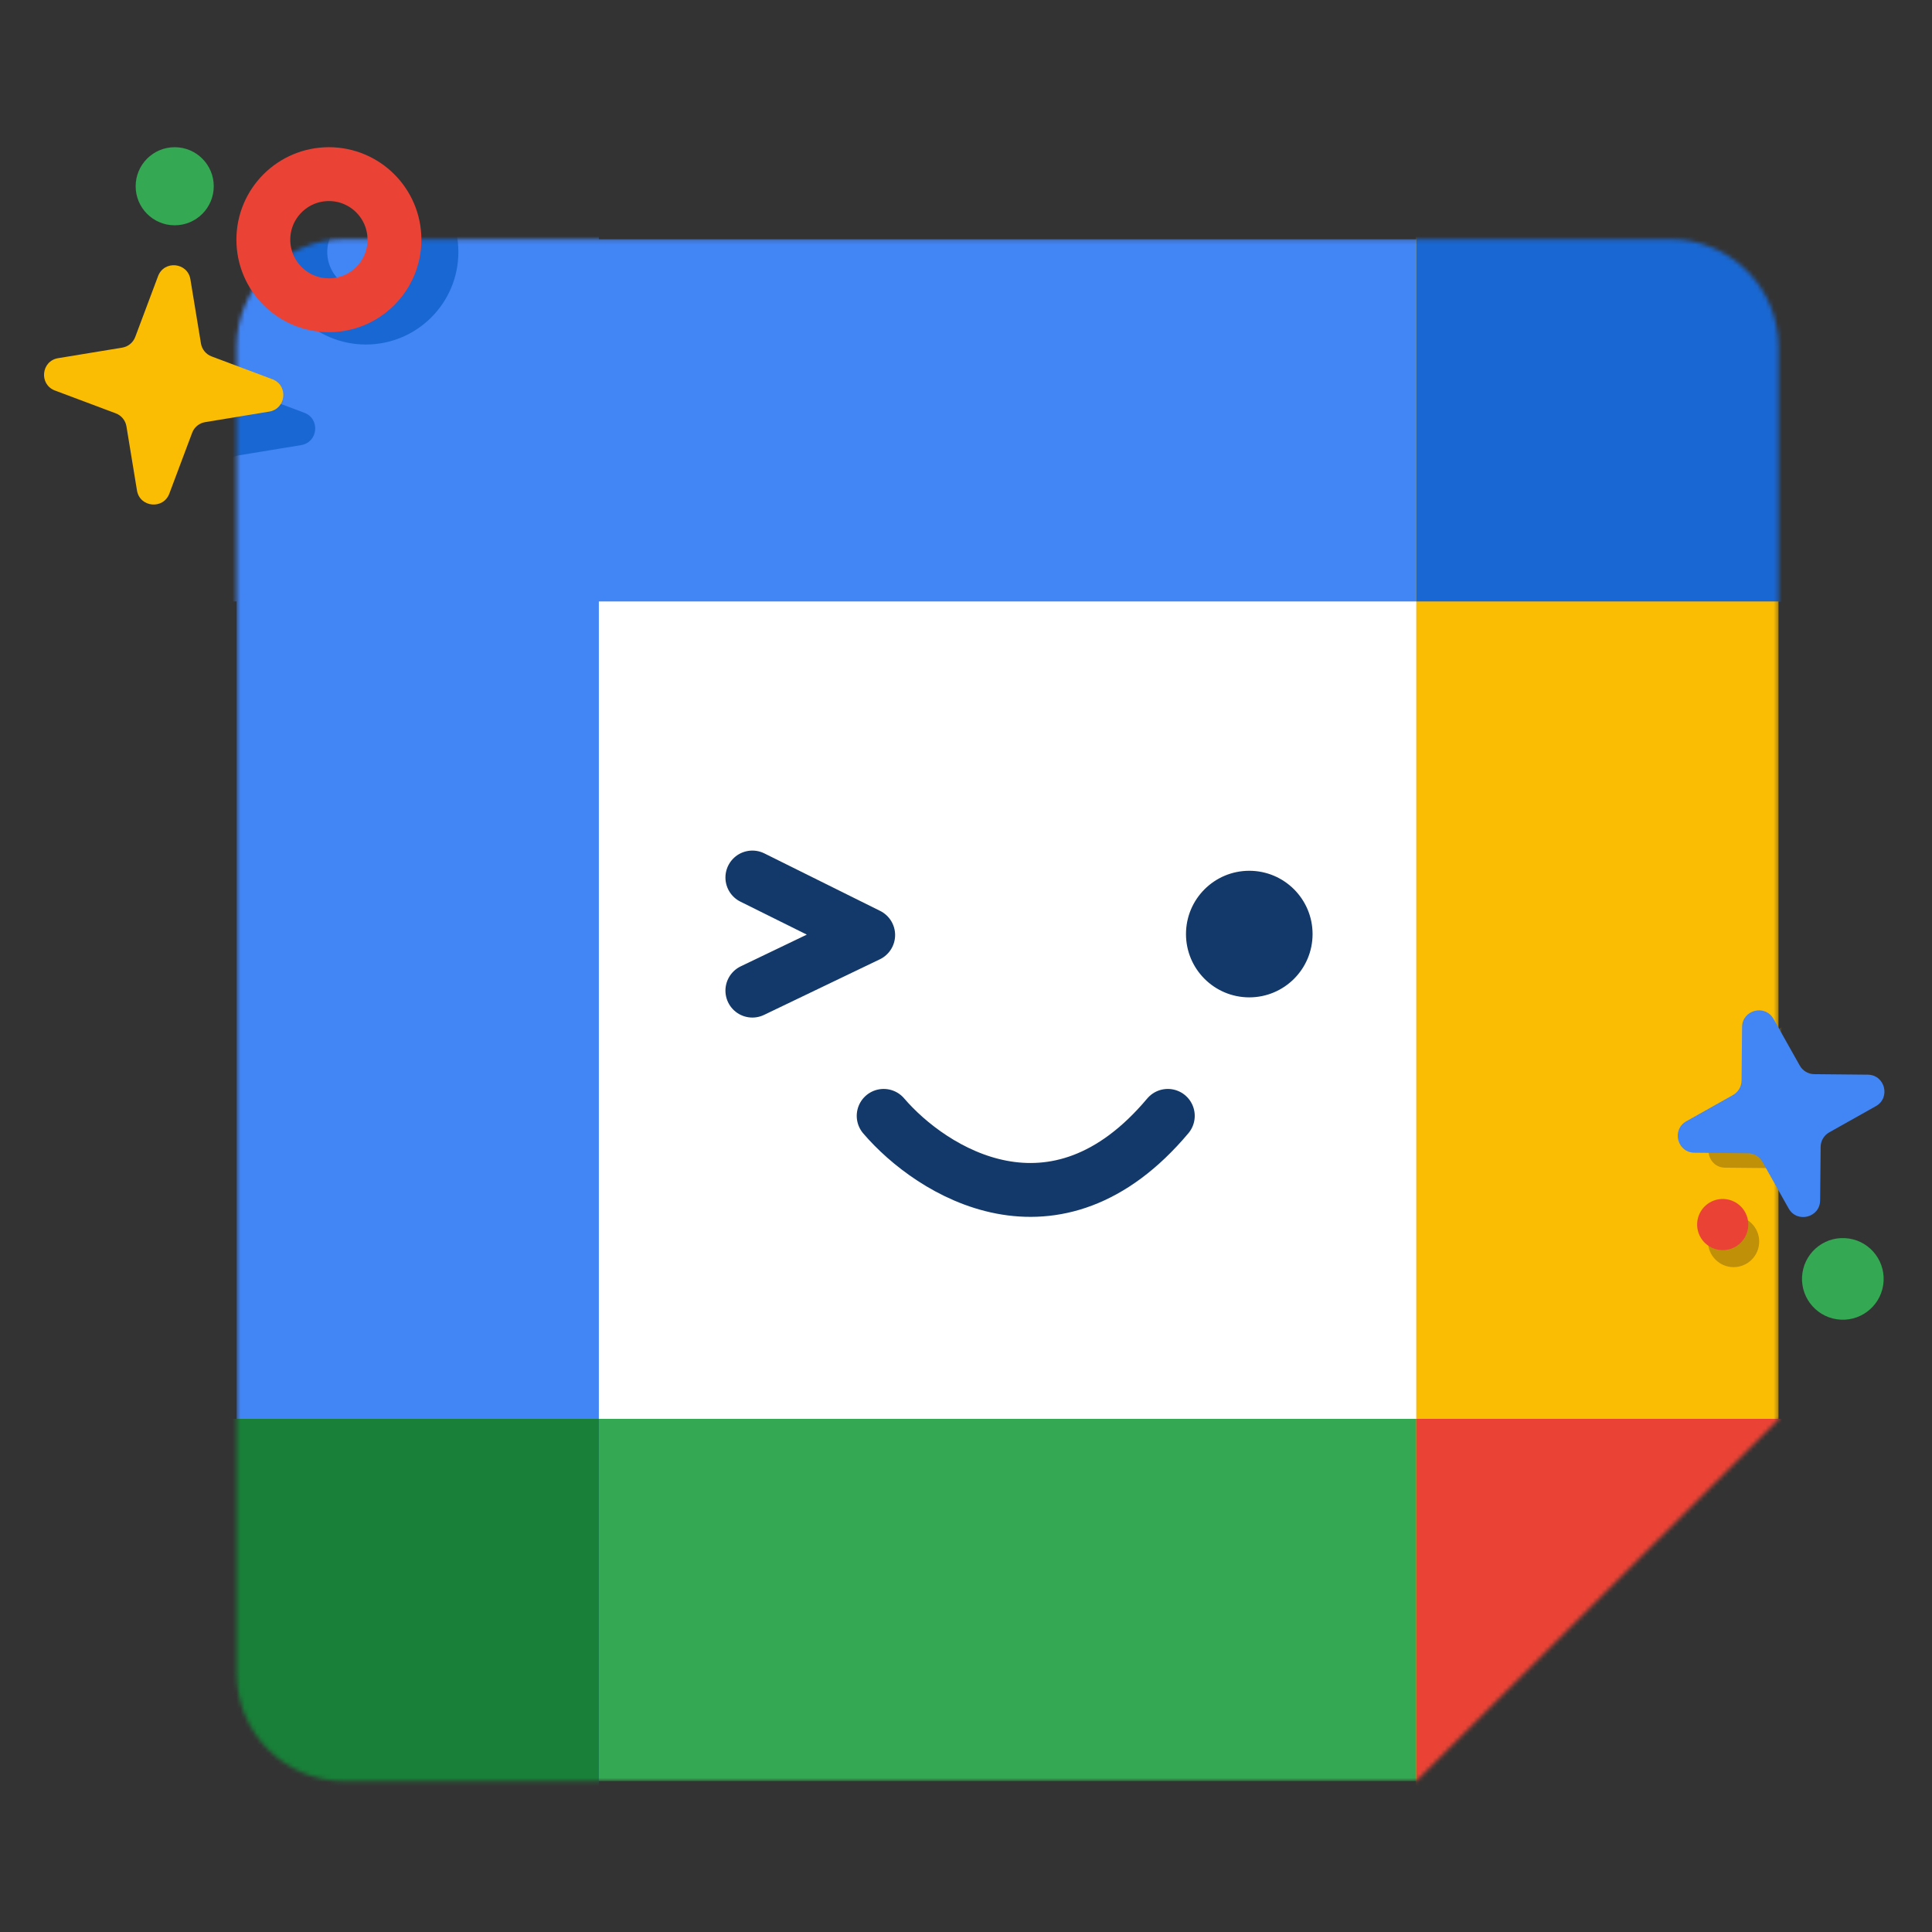 <svg width="470" height="470" viewBox="0 0 470 470" fill="none" xmlns="http://www.w3.org/2000/svg">
<rect x="0" y="0" width="470" height="470" fill="#333333" stroke="none"/>
<mask id="mask0_485_979" style="mask-type:alpha" maskUnits="userSpaceOnUse" x="57" y="58" width="376" height="376">
<path d="M406.453 58.19C420.927 58.19 432.661 69.924 432.661 84.398L432.66 345.33L344.536 433.292H83.742C69.268 433.292 57.559 421.559 57.559 407.084V84.398C57.559 69.924 69.292 58.19 83.767 58.19H406.453Z" fill="white"/>
</mask>
<g mask="url(#mask0_485_979)">
<rect x="123.406" y="132.883" width="237.838" height="236.2" fill="white"/>
<rect x="-71.189" y="58.19" width="632.923" height="88.124" fill="#4285F4"/>
<rect x="-57.43" y="345.168" width="632.923" height="88.124" fill="#34A853"/>
<rect x="432.66" y="-7.985" width="632.923" height="88.124" transform="rotate(90 432.66 -7.985)" fill="#FBBC04"/>
<path d="M427.959 302.034C427.959 305.472 425.172 308.259 421.734 308.259C418.297 308.259 415.51 305.472 415.51 302.034C415.51 298.597 418.297 295.81 421.734 295.81C425.172 295.81 427.959 298.597 427.959 302.034Z" fill="#BF9008"/>
<rect x="145.683" y="-71.048" width="632.923" height="88.124" transform="rotate(90 145.683 -71.048)" fill="#4285F4"/>
<rect x="344.536" y="56.224" width="97.952" height="90.09" fill="#1967D2"/>
<rect x="47.73" y="345.168" width="97.952" height="90.09" fill="#188038"/>
<rect x="344.536" y="345.168" width="97.952" height="90.09" fill="#EA4335"/>
<circle cx="89.01" cy="61.31" r="15.948" stroke="#1967D2" stroke-width="13.104"/>
<path d="M46.541 75.742C48.014 71.818 53.733 72.381 54.412 76.517L56.923 91.802C57.16 93.248 58.152 94.456 59.524 94.971L74.026 100.413C77.951 101.885 77.388 107.604 73.252 108.283L57.967 110.794C56.521 111.032 55.313 112.024 54.798 113.395L49.356 127.898C47.883 131.822 42.165 131.259 41.485 127.123L38.975 111.838C38.737 110.392 37.745 109.184 36.374 108.669L21.871 103.227C17.947 101.755 18.509 96.036 22.645 95.357L37.931 92.846C39.376 92.609 40.585 91.617 41.099 90.245L46.541 75.742Z" fill="#1967D2"/>
<path d="M431.265 253.486C431.305 249.295 436.871 247.866 438.925 251.52L445.302 262.862C446.019 264.139 447.365 264.935 448.83 264.949L461.841 265.075C466.032 265.115 467.461 270.681 463.807 272.735L452.465 279.112C451.188 279.83 450.392 281.175 450.378 282.64L450.252 295.651C450.212 299.843 444.646 301.271 442.592 297.618L436.215 286.275C435.498 284.998 434.152 284.202 432.687 284.188L419.676 284.062C415.485 284.022 414.056 278.456 417.71 276.402L429.052 270.026C430.329 269.308 431.125 267.962 431.139 266.497L431.265 253.486Z" fill="#BF9008"/>
</g>
<path d="M183.029 213.473L211.203 227.465L183.029 240.991" stroke="#123969" stroke-width="13.104" stroke-linecap="round" stroke-linejoin="round"/>
<circle cx="303.914" cy="227.232" r="15.233" fill="#123969" stroke="#123969" stroke-width="0.328"/>
<path d="M214.971 271.458C226.596 285.055 256.697 304.09 284.094 271.458" stroke="#123969" stroke-width="13.104" stroke-linecap="round"/>
<circle cx="80.011" cy="58.31" r="15.948" stroke="#EA4335" stroke-width="13.104"/>
<circle cx="42.5" cy="45.31" r="9.5" fill="#34A853"/>
<path d="M38.45 67.178C39.922 63.254 45.641 63.816 46.321 67.952L48.882 83.542C49.119 84.987 50.111 86.196 51.483 86.71L66.274 92.26C70.198 93.733 69.635 99.451 65.5 100.131L49.91 102.692C48.465 102.929 47.256 103.921 46.742 105.293L41.192 120.084C39.719 124.008 34.001 123.446 33.321 119.31L30.76 103.72C30.523 102.275 29.531 101.066 28.159 100.552L13.368 95.002C9.444 93.53 10.006 87.811 14.142 87.131L29.732 84.57C31.177 84.333 32.386 83.341 32.9 81.969L38.45 67.178Z" fill="#FBBC04"/>
<circle cx="448.308" cy="311.119" r="9.933" transform="rotate(8.612 448.308 311.119)" fill="#34A853"/>
<circle cx="419.086" cy="297.896" r="6.224" transform="rotate(8.612 419.086 297.896)" fill="#EA4335"/>
<path d="M423.797 249.849C423.838 245.658 429.404 244.229 431.458 247.883L437.834 259.226C438.552 260.503 439.898 261.298 441.362 261.313L454.374 261.438C458.565 261.479 459.994 267.045 456.34 269.099L444.997 275.475C443.72 276.193 442.924 277.538 442.91 279.003L442.785 292.015C442.744 296.206 437.178 297.634 435.124 293.981L428.748 282.638C428.03 281.361 426.685 280.565 425.22 280.551L412.208 280.426C408.017 280.385 406.588 274.819 410.242 272.765L421.585 266.389C422.862 265.671 423.658 264.325 423.672 262.861L423.797 249.849Z" fill="#4285F4"/>
</svg>
